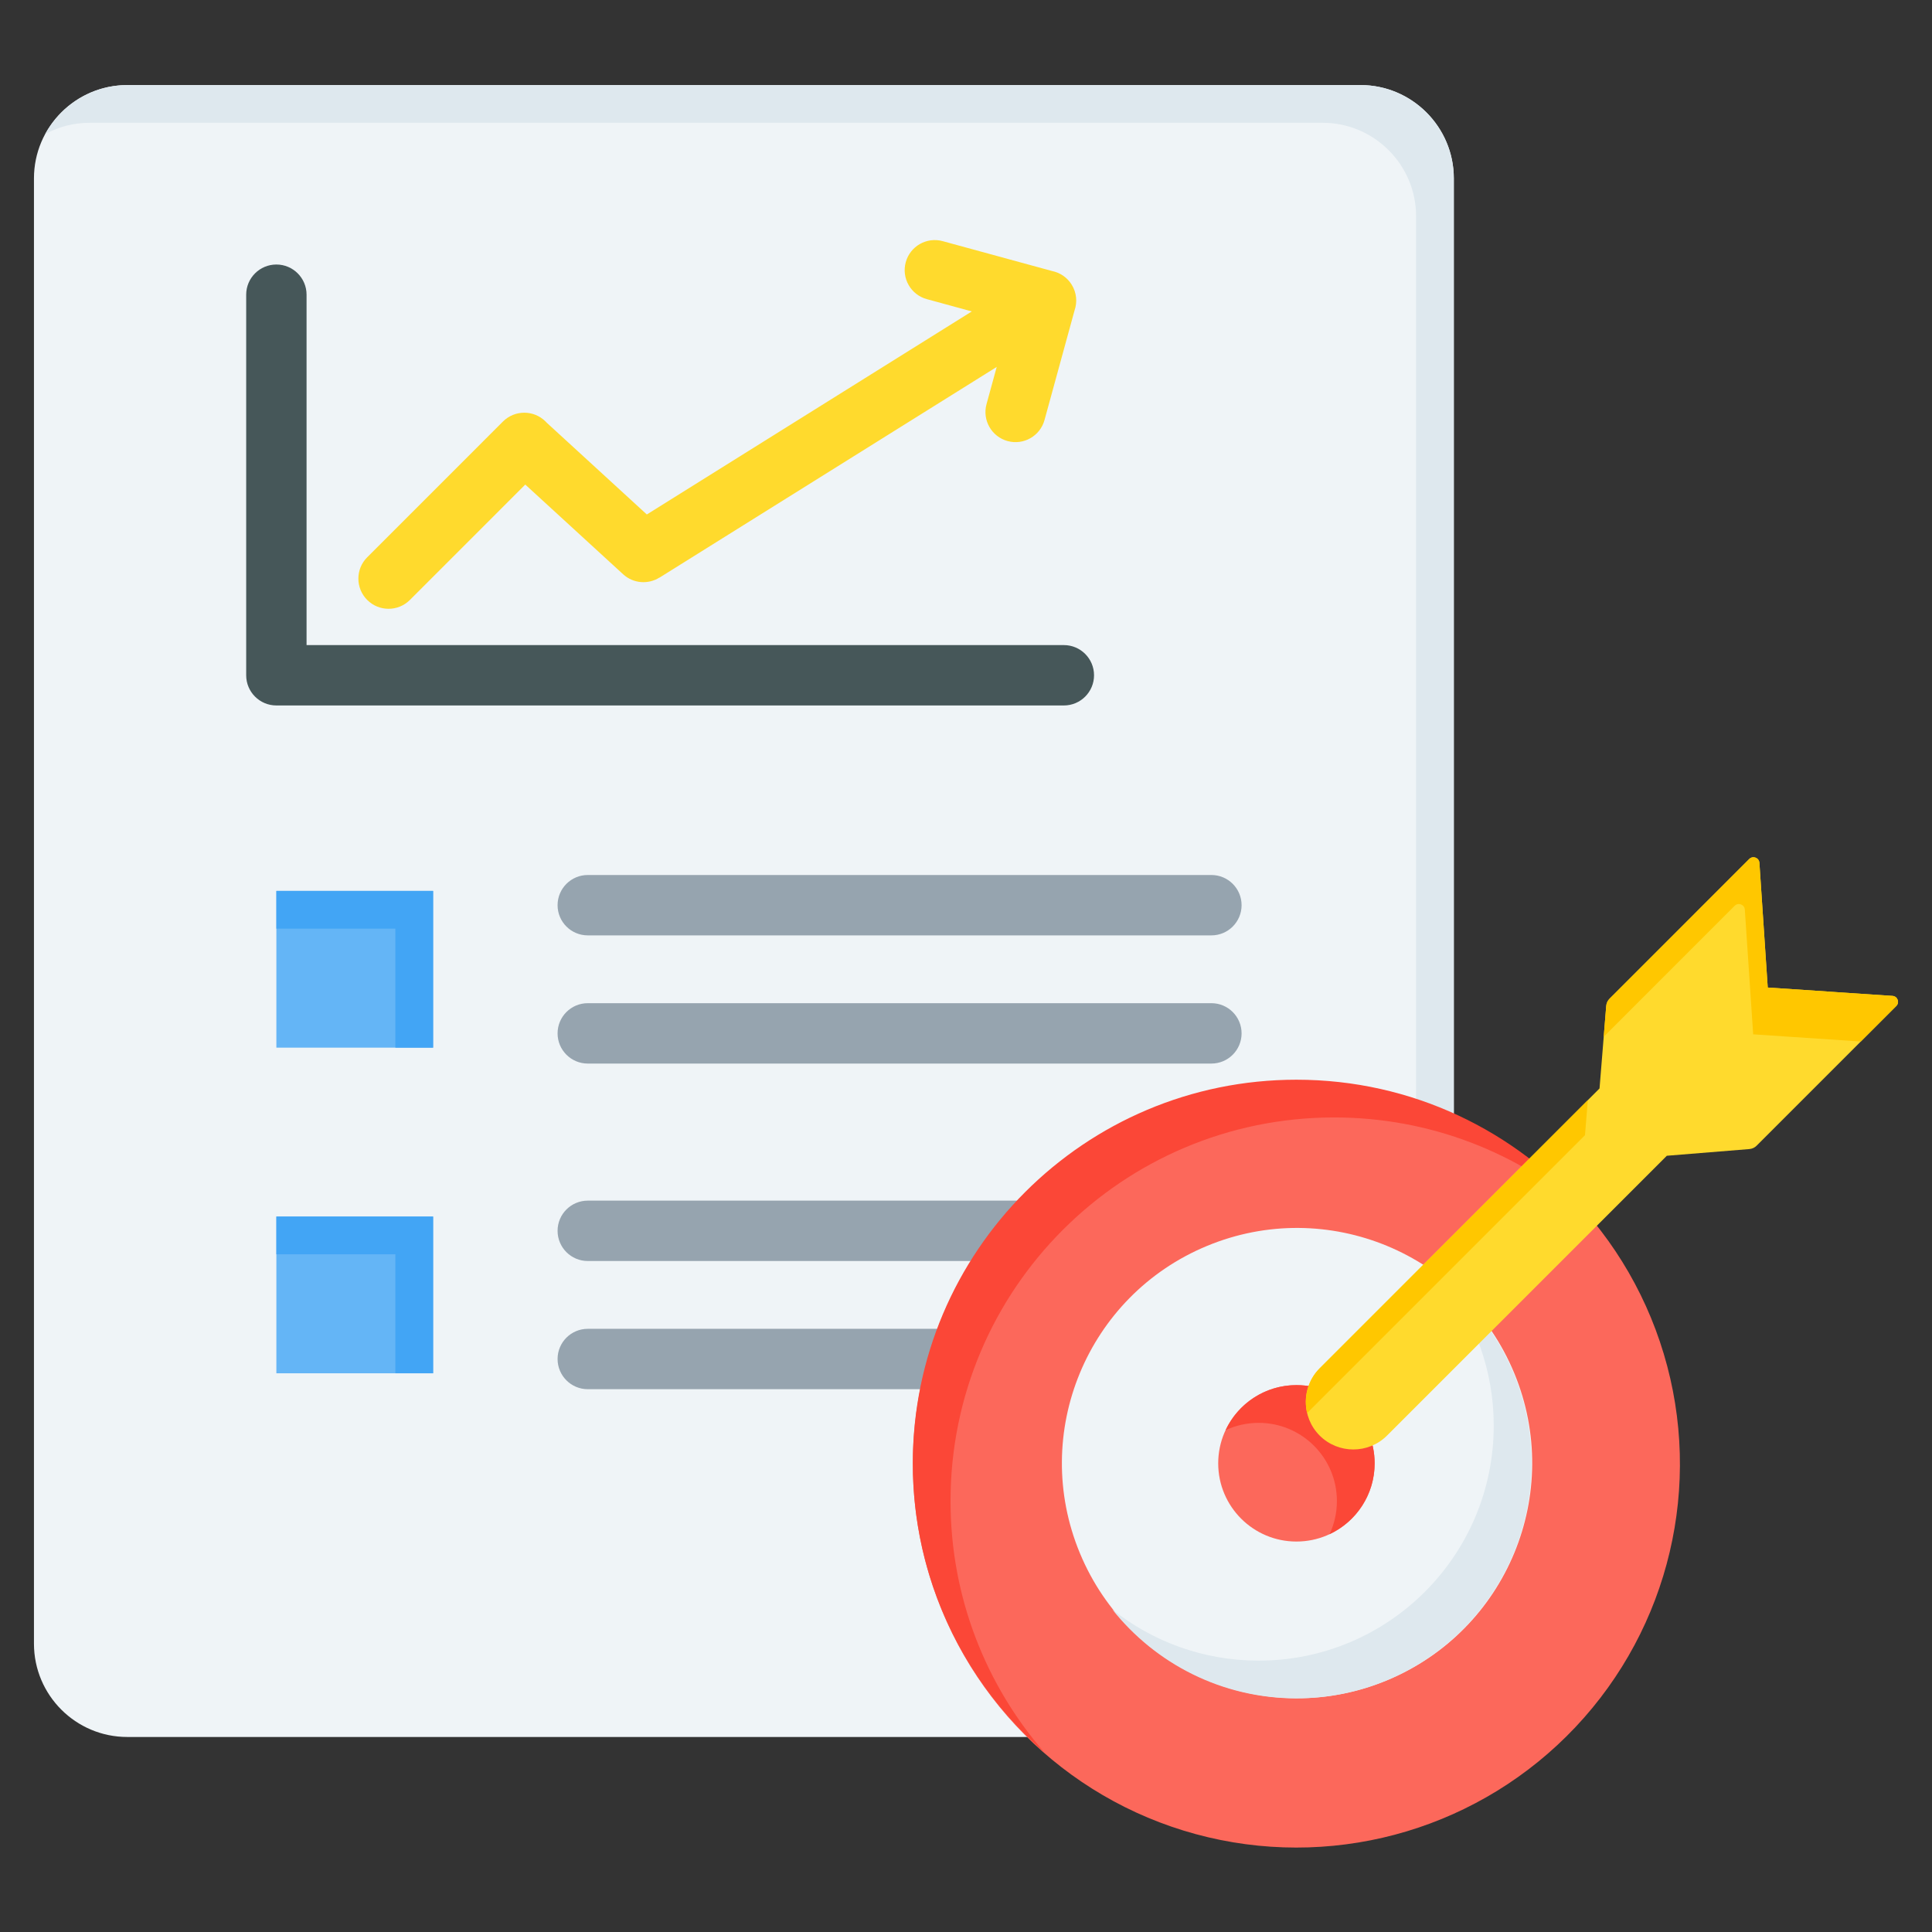 <?xml version="1.0" encoding="UTF-8"?> <svg xmlns="http://www.w3.org/2000/svg" id="Layer_1" viewBox="0 0 512 512" data-name="Layer 1"><rect x="0" y="0" width="512" height="512" fill="#333333" stroke="none"/><g><path d="m33.732 22.54h326.811c13.65 0 24.733 11.082 24.733 24.733v388.312c0 13.65-11.082 24.733-24.733 24.733h-326.811c-13.65 0-24.732-11.082-24.732-24.732v-388.313c0-13.65 11.082-24.732 24.732-24.732z" fill="#eff4f7"></path><g fill-rule="evenodd"><path d="m33.732 22.54h326.811c13.603 0 24.733 11.129 24.733 24.732v388.312c0 9.359-5.269 17.548-12.987 21.746 1.904-3.499 2.987-7.502 2.987-11.746v-388.311c0-13.603-11.13-24.732-24.733-24.732h-326.811c-4.243 0-8.246 1.083-11.745 2.987 4.198-7.718 12.386-12.987 21.745-12.987z" fill="#dee8ee"></path><path d="m281.931 170.955c4.418 0 8 3.582 8 8s-3.582 8-8 8h-208.689c-4.418 0-8-3.582-8-8v-100.855c0-4.418 3.582-8 8-8s8 3.582 8 8v92.855z" fill="#465759"></path><path d="m108.627 158.994c-3.124 3.124-8.189 3.124-11.312 0-3.124-3.124-3.124-8.189 0-11.312l35.967-35.967c3.124-3.124 8.189-3.124 11.312 0 .099.099.194.199.286.301l26.537 24.326 86.12-53.809-11.912-3.254c-4.245-1.156-6.75-5.536-5.594-9.781s5.536-6.75 9.781-5.594l28.986 7.917c2.083.419 3.995 1.664 5.206 3.61 1.327 2.133 1.526 4.649.759 6.85l-7.952 29.015c-1.156 4.245-5.536 6.75-9.781 5.594-4.246-1.156-6.75-5.536-5.594-9.781l2.704-9.867-89.403 55.86-.012-.019c-2.956 1.841-6.887 1.578-9.582-.888l-25.94-23.778-30.576 30.577z" fill="#ffda2d"></path><path d="m73.242 236.102h41.538v41.538h-41.538zm0 86.295h41.538v41.538h-41.538z" fill="#64b5f6"></path><path d="m73.242 322.397h41.538v41.538h-10v-31.538h-31.538zm0-86.295h41.538v41.538h-10v-31.538h-31.538z" fill="#42a5f5"></path><path d="m155.765 368.151c-4.418 0-8-3.582-8-8s3.582-8 8-8h165.269c4.418 0 8 3.582 8 8s-3.582 8-8 8zm0-86.296c-4.418 0-8-3.582-8-8s3.582-8 8-8h165.269c4.418 0 8 3.582 8 8s-3.582 8-8 8zm0-33.97c-4.418 0-8-3.582-8-8s3.582-8 8-8h165.269c4.418 0 8 3.582 8 8s-3.582 8-8 8zm0 86.295c-4.418 0-8-3.582-8-8s3.582-8 8-8h165.269c4.418 0 8 3.582 8 8s-3.582 8-8 8z" fill="#96a4af"></path></g></g><g><circle cx="343.566" cy="387.797" fill="#fc685b" r="101.663" transform="matrix(.23 -.973 .973 .23 -112.792 633.075)"></circle><path d="m343.566 286.134c30.618 0 58.074 13.537 76.712 34.951-17.854-15.54-41.183-24.951-66.712-24.951-56.147 0-101.663 45.516-101.663 101.663 0 25.528 9.411 48.857 24.951 66.711-21.414-18.638-34.951-46.093-34.951-76.711 0-56.147 45.516-101.663 101.663-101.663z" fill="#fb4737" fill-rule="evenodd"></path><circle cx="343.566" cy="387.797" fill="#eff4f7" r="62.288" transform="matrix(.924 -.383 .383 .924 -122.251 160.996)"></circle><g fill-rule="evenodd"><path d="m382.325 339.038c14.337 11.412 23.529 29.011 23.529 48.759 0 34.401-27.887 62.288-62.288 62.288-19.748 0-37.346-9.192-48.758-23.529 10.637 8.467 24.106 13.529 38.758 13.529 34.401 0 62.288-27.887 62.288-62.288 0-14.653-5.062-28.121-13.529-38.759z" fill="#dee8ee"></path><path d="m343.566 367.07c11.447 0 20.727 9.28 20.727 20.727s-9.28 20.727-20.727 20.727-20.727-9.28-20.727-20.727 9.28-20.727 20.727-20.727z" fill="#fc685b"></path><path d="m343.566 367.07c11.447 0 20.727 9.28 20.727 20.727 0 8.309-4.889 15.474-11.947 18.78 1.249-2.666 1.947-5.641 1.947-8.78 0-11.447-9.28-20.727-20.727-20.727-3.139 0-6.113.699-8.78 1.947 3.306-7.058 10.471-11.947 18.78-11.947z" fill="#fb4737"></path><path d="m423.892 288.452 1.77-21.836c.062-.776.363-1.424.914-1.975l36.993-36.996c.96-.959 2.6-.344 2.692 1.01l2.21 33.055 33.053 2.211c1.354.089 1.97 1.73 1.009 2.689l-36.994 36.997c-.55.549-1.198.846-1.973.91l-21.839 1.771-74.158 74.158c-4.905 4.904-12.931 4.905-17.836 0s-4.905-12.931 0-17.836l74.157-74.158z" fill="#ffda2d"></path><path d="m425.003 274.751.659-8.135c.062-.776.363-1.424.914-1.975l36.993-36.996c.96-.959 2.6-.344 2.692 1.01l2.21 33.055 33.053 2.211c1.354.089 1.97 1.73 1.009 2.689l-9.403 9.404-28.519-1.907-2.211-33.055c-.092-1.354-1.732-1.969-2.692-1.01l-34.707 34.71zm-78.6 99.728c-.983-4.128.128-8.664 3.332-11.869l71.051-71.052-.753 9.29-73.631 73.631z" fill="#ffc700"></path></g></g></svg> 